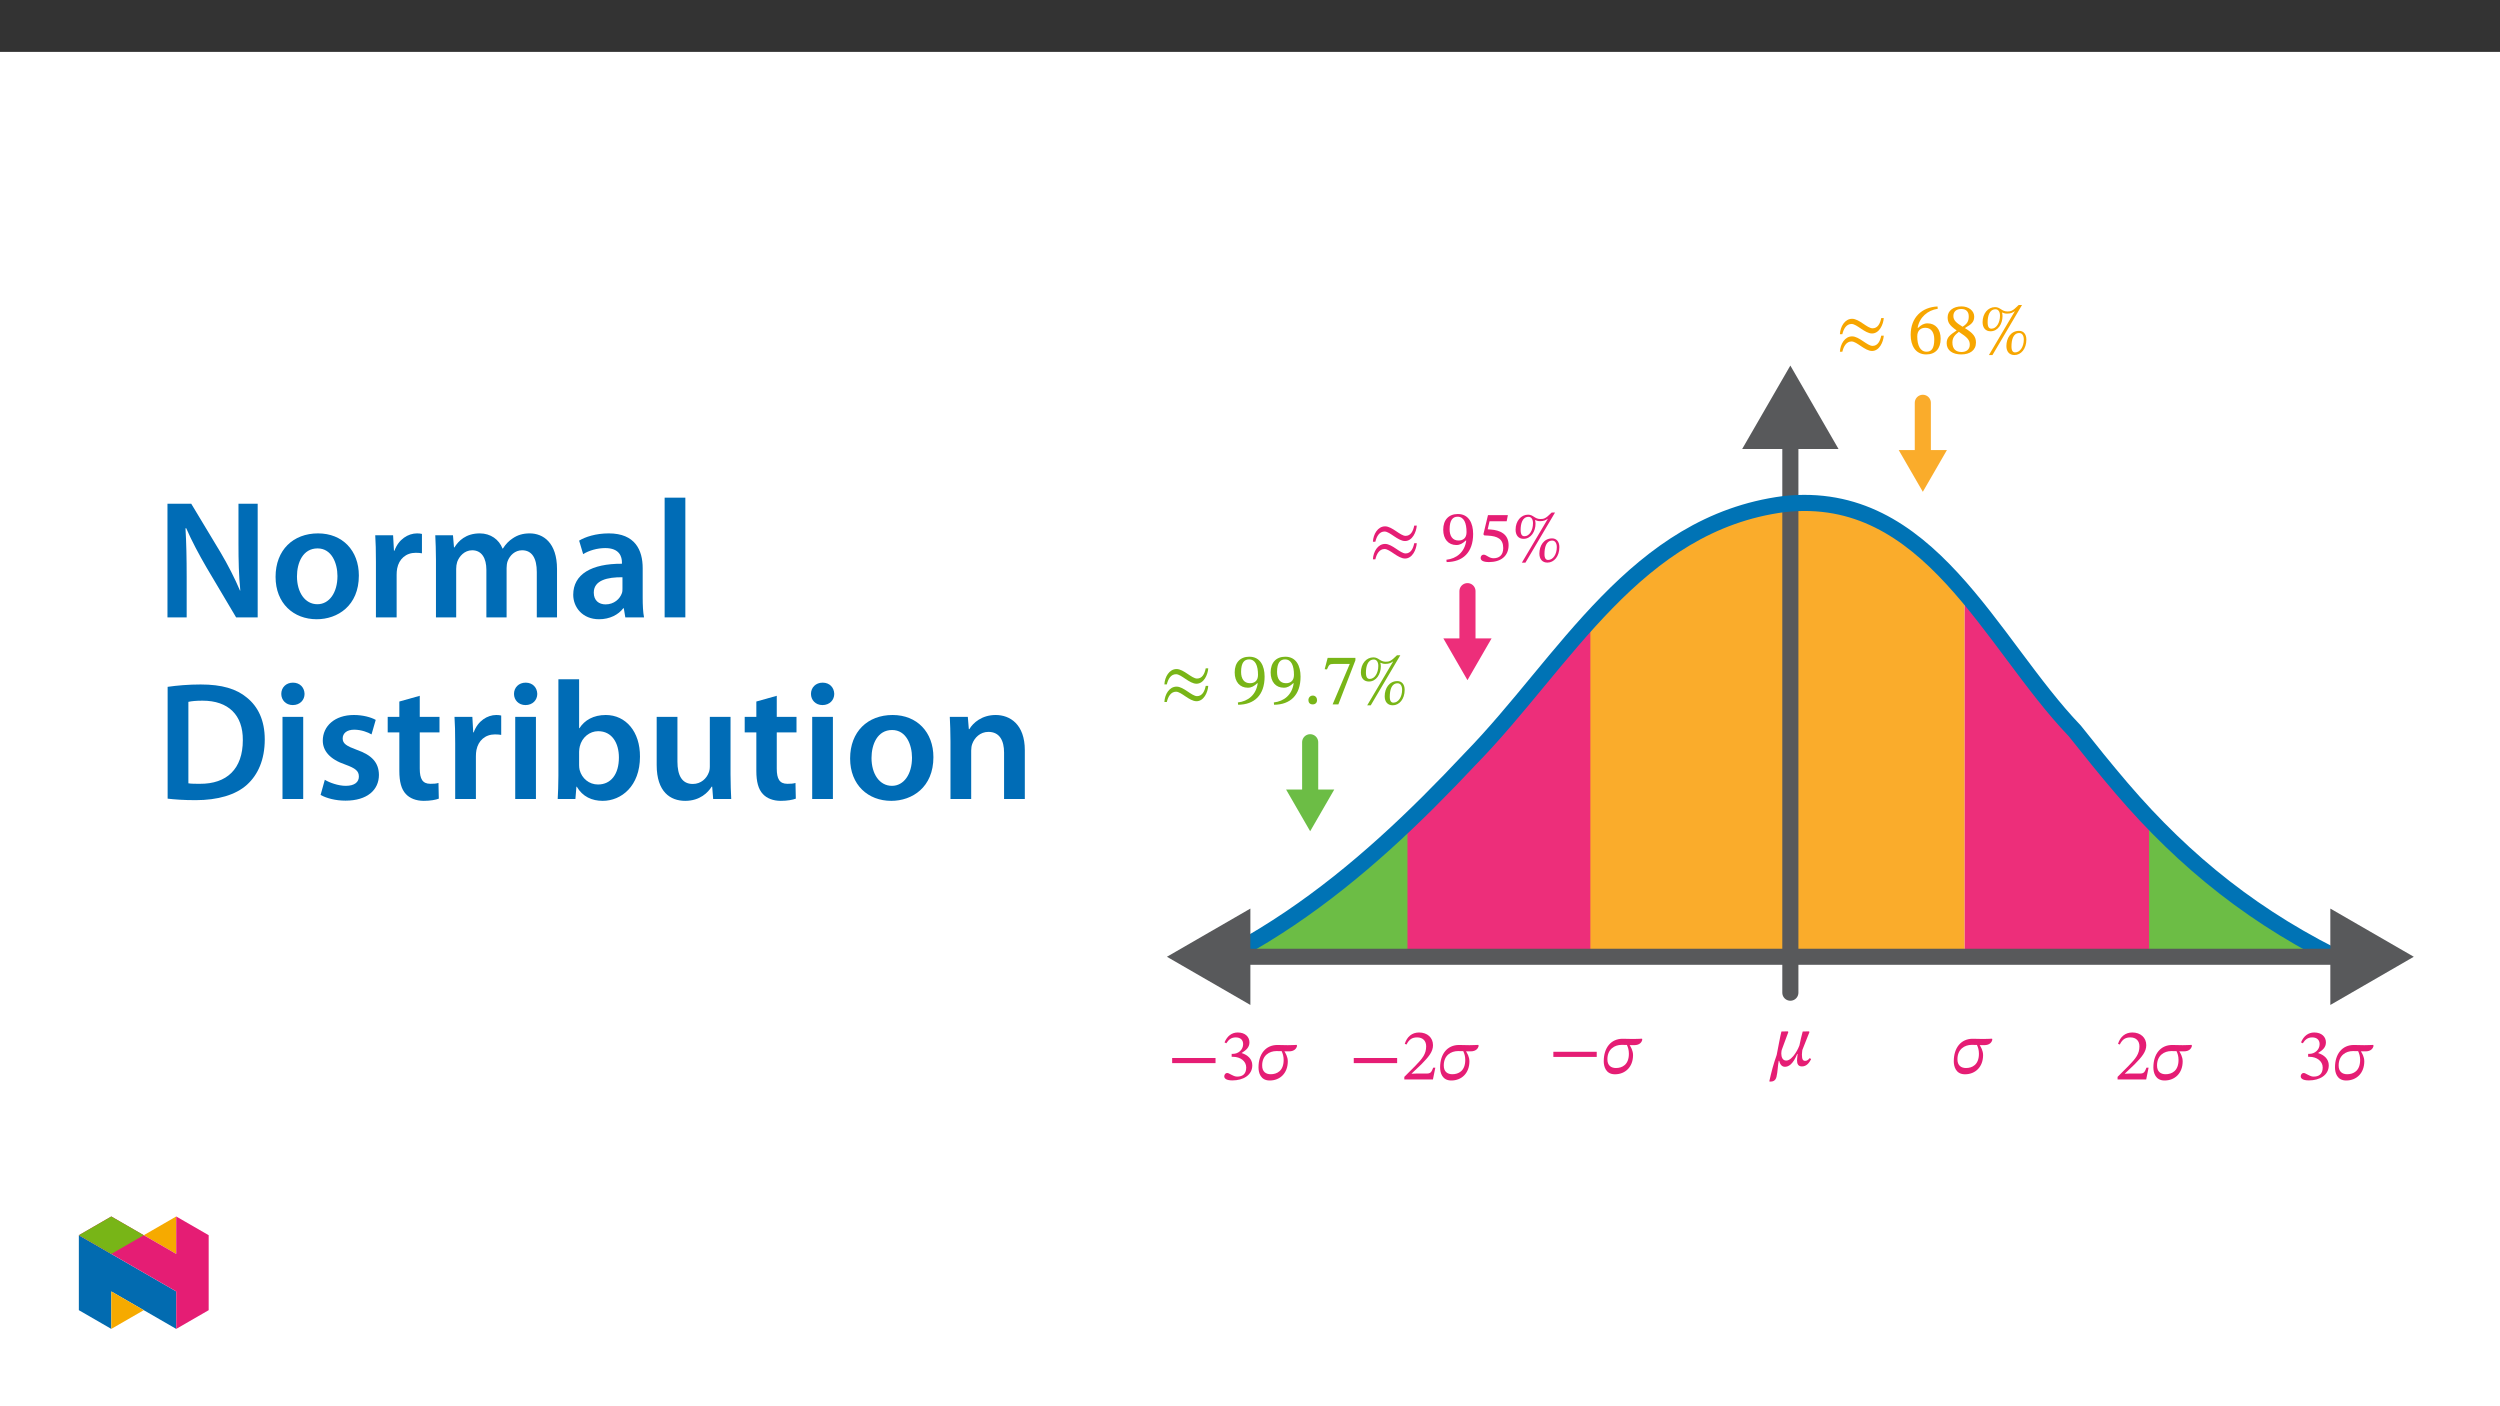 ﻿<?xml version="1.0" encoding="utf-8"?>
<svg xmlns="http://www.w3.org/2000/svg" xmlns:xlink="http://www.w3.org/1999/xlink" viewBox="0 0 960 540" version="1.1">
  <rect x="0" y="0" width="960" height="540" fill="#333333" stroke="none"/>
  <defs>
    <g>
      <symbol overflow="visible" id="glyph0-0">
        <path style="stroke:none;" d="M 8.922 -4.766 L 8.922 -5.219 C 8.922 -8.25 13.422 -10.438 13.422 -14.531 C 13.422 -17.438 10.984 -18.75 8.25 -18.75 C 5.438 -18.75 3.484 -17.094 3.484 -14.844 C 3.484 -13.531 4.047 -12.859 4.938 -12.859 C 5.609 -12.859 6.188 -13.25 6.188 -14.109 C 6.188 -15.172 5.609 -15.203 5.609 -16.125 C 5.609 -16.984 6.359 -17.594 8 -17.594 C 9.797 -17.594 10.875 -16.656 10.875 -14.453 C 10.875 -10.156 7.781 -9.125 7.781 -5.5 L 7.781 -4.734 L 8.922 -4.734 Z M 9.984 -1.359 C 9.984 -2.234 9.406 -3.062 8.422 -3.062 C 7.391 -3.062 6.75 -2.266 6.75 -1.359 C 6.75 -0.453 7.312 0.219 8.391 0.219 C 9.406 0.219 9.984 -0.469 9.984 -1.359 Z M 16.594 4.688 L 16.594 -21.984 L 0.25 -21.984 L 0.25 4.719 L 16.594 4.719 Z M 15.141 3.156 L 1.703 3.156 L 1.703 -20.469 L 15.109 -20.469 L 15.109 3.156 Z M 15.141 3.156 " />
      </symbol>
      <symbol overflow="visible" id="glyph0-1">
        <path style="stroke:none;" d="M 17.203 -13.578 C 16.797 -11.547 15.875 -9.703 13.891 -9.703 C 11.828 -9.703 8.75 -13.359 6.031 -13.359 C 3.203 -13.359 1.484 -10.312 1.344 -7.453 L 2.281 -7.453 C 2.766 -9.516 3.828 -11.375 5.828 -11.375 C 7.859 -11.375 10.938 -7.719 13.672 -7.719 C 16.484 -7.719 18.016 -11.156 18.188 -13.641 L 17.234 -13.641 Z M 17.203 -6.828 C 16.797 -4.828 15.875 -2.953 13.891 -2.953 C 11.828 -2.953 8.75 -6.609 6.031 -6.609 C 3.203 -6.609 1.484 -3.594 1.344 -0.703 L 2.281 -0.703 C 2.766 -2.766 3.828 -4.656 5.828 -4.656 C 7.859 -4.656 10.938 -1 13.672 -1 C 16.484 -1 18.016 -4.406 18.188 -6.891 L 17.234 -6.891 Z M 17.203 -6.828 " />
      </symbol>
      <symbol overflow="visible" id="glyph0-2">
        <path style="stroke:none;" d="M 2.375 0.359 C 8.531 0.312 12.547 -3.266 12.547 -10.453 C 12.547 -14.594 10.844 -18.094 6.688 -18.094 C 3.172 -18.094 1.062 -15.844 1.062 -12.078 C 1.062 -8.391 3.062 -6.188 6.109 -6.188 C 7.5 -6.188 8.5 -6.781 9.734 -7.922 L 9.906 -7.891 C 9.281 -3.406 6.156 -0.969 2.281 -0.531 Z M 3.516 -12.25 C 3.516 -15.812 4.766 -17.062 6.578 -17.062 C 9.031 -17.062 10.016 -14.609 10.016 -11.125 C 10.016 -8.734 8.562 -7.922 6.938 -7.922 C 4.625 -7.922 3.516 -9.656 3.516 -12.25 Z M 3.516 -12.25 " />
      </symbol>
      <symbol overflow="visible" id="glyph0-3">
        <path style="stroke:none;" d="M 11.625 -15.344 L 12.078 -17.656 L 4.438 -17.656 L 2.672 -10.297 L 3.047 -9.875 C 3.438 -9.875 3.562 -9.875 4.297 -9.812 C 8.141 -9.625 10.297 -8.5 10.297 -5.016 C 10.297 -2.125 8.562 -1.109 6.578 -1.109 C 4.797 -1.109 3.875 -2.484 2.766 -2.484 C 2.062 -2.484 1.625 -1.875 1.625 -1.234 C 1.625 -0.188 2.703 0.359 4.859 0.359 C 9.281 0.359 12.359 -1.844 12.359 -6.141 C 12.359 -10.516 8.922 -11.875 5.641 -12.125 L 4.328 -12.219 L 5.047 -15.312 L 11.609 -15.312 Z M 11.625 -15.344 " />
      </symbol>
      <symbol overflow="visible" id="glyph0-4">
        <path style="stroke:none;" d="M 7.922 -14.562 C 7.922 -11.828 6.531 -9.562 4.656 -9.562 C 3.766 -9.562 3.172 -10.094 3.172 -12.047 C 3.172 -14.203 3.766 -17.016 6.219 -17.016 C 7.172 -17.016 7.922 -16.203 7.922 -14.562 Z M 18.047 -5.359 C 18.047 -7.562 16.875 -8.734 15.25 -8.734 C 12.109 -8.734 10.375 -5.969 10.375 -2.906 C 10.375 -0.719 11.547 0.562 13.469 0.562 C 15.984 0.562 18.047 -1.812 18.047 -5.359 Z M 17.062 -5.391 C 17.062 -2.625 15.641 -0.453 13.719 -0.453 C 12.891 -0.453 12.328 -1.062 12.328 -2.703 C 12.328 -5.219 12.938 -7.891 15.344 -7.891 C 16.281 -7.891 17.062 -7.078 17.062 -5.391 Z M 16.344 -18.656 L 15.094 -18.656 C 12.75 -16.281 12.047 -16.172 10.766 -16.172 C 8.531 -16.172 8.062 -17.844 6.031 -17.844 C 3.312 -17.844 1.234 -15.391 1.234 -12.078 C 1.234 -9.922 2.344 -8.562 4.297 -8.562 C 7.172 -8.562 8.891 -11.438 8.891 -14.391 C 8.891 -14.859 8.812 -15.375 8.703 -15.734 L 8.734 -15.781 C 9.531 -15.453 9.922 -15.344 10.656 -15.344 C 12.078 -15.344 12.797 -15.734 13.5 -16.234 L 13.609 -16.234 L 3.656 0.578 L 5.016 0.578 L 16.375 -18.656 Z M 16.344 -18.656 " />
      </symbol>
      <symbol overflow="visible" id="glyph0-5">
        <path style="stroke:none;" d="M 5.078 -1.391 C 5.078 -2.312 4.484 -3.172 3.438 -3.172 C 2.406 -3.172 1.75 -2.344 1.75 -1.422 C 1.75 -0.469 2.312 0.219 3.406 0.219 C 4.484 0.219 5.078 -0.531 5.078 -1.391 Z M 5.078 -1.391 " />
      </symbol>
      <symbol overflow="visible" id="glyph0-6">
        <path style="stroke:none;" d="M 12.938 -16.734 L 12.938 -17.656 L 2.281 -17.656 L 1.141 -13.297 L 2.016 -13.219 C 2.797 -15.062 3.016 -15.312 4.578 -15.312 L 10.766 -15.312 L 4.188 0.219 L 6.391 0.219 Z M 12.938 -16.734 " />
      </symbol>
      <symbol overflow="visible" id="glyph0-7">
        <path style="stroke:none;" d="M 11.578 -18.094 C 5.578 -17.844 1.234 -13.922 1.234 -7.203 C 1.234 -3.094 3.062 0.328 7.219 0.328 C 10.734 0.328 12.75 -1.891 12.75 -5.688 C 12.75 -9.344 10.766 -11.609 7.719 -11.609 C 6.281 -11.609 5.219 -10.969 4.094 -9.875 L 3.906 -9.906 C 4.609 -13.922 7.719 -16.625 11.625 -17.203 L 11.547 -18.094 Z M 10.297 -5.469 C 10.297 -1.922 9.203 -0.719 7.328 -0.719 C 4.906 -0.719 3.766 -3.156 3.766 -6.609 C 3.766 -9.031 5.266 -9.906 6.891 -9.906 C 9.203 -9.906 10.297 -7.984 10.297 -5.469 Z M 10.297 -5.469 " />
      </symbol>
      <symbol overflow="visible" id="glyph0-8">
        <path style="stroke:none;" d="M 12.5 -4.219 C 12.5 -6.438 11.484 -7.812 8.234 -9.797 L 8.234 -9.812 C 10.828 -11.234 11.828 -12.188 11.828 -14.219 C 11.828 -16.422 9.703 -18.125 6.938 -18.125 C 3.875 -18.125 1.625 -16.484 1.625 -13.953 C 1.625 -12.047 2.234 -10.875 5.078 -8.891 L 5.078 -8.875 C 2.484 -7.141 1.25 -6.219 1.25 -3.984 C 1.25 -1.141 3.625 0.328 6.859 0.328 C 10.188 0.328 12.5 -1.281 12.5 -4.219 Z M 9.734 -14.281 C 9.734 -12.5 9.172 -11.438 7.359 -10.312 C 4.875 -11.828 3.828 -12.797 3.828 -14.453 C 3.828 -16.156 5 -17.125 6.891 -17.125 C 8.672 -17.125 9.734 -16.125 9.734 -14.281 Z M 5.906 -8.375 C 9.281 -6.188 10.125 -5.188 10.125 -3.406 C 10.125 -1.5 8.703 -0.609 6.969 -0.609 C 4.859 -0.609 3.453 -1.703 3.453 -4.219 C 3.453 -6.141 4.344 -7.078 5.938 -8.375 Z M 5.906 -8.375 " />
      </symbol>
      <symbol overflow="visible" id="glyph0-9">
        <path style="stroke:none;" d="M 18.359 -6.297 L 18.359 -8.25 L 1.703 -8.25 L 1.703 -6.281 L 18.359 -6.281 Z M 18.359 -6.297 " />
      </symbol>
      <symbol overflow="visible" id="glyph0-10">
        <path style="stroke:none;" d="M 2.406 -13.891 C 3.344 -15.375 4.375 -16.156 6.047 -16.156 C 7.781 -16.156 8.875 -15.234 8.875 -13.578 C 8.875 -11.328 6.922 -9.844 5.016 -9.844 L 4.469 -9.844 L 4.469 -8.703 L 5.047 -8.703 C 7.719 -8.703 10.062 -7.078 10.062 -4.609 C 10.062 -1.875 8.391 -1.109 6.641 -1.109 C 5.969 -1.109 5.578 -1.203 4.375 -1.812 C 3.406 -2.312 3.172 -2.484 2.734 -2.484 C 2.016 -2.484 1.625 -1.781 1.625 -1.203 C 1.625 -0.469 2.266 0.359 4.766 0.359 C 8.844 0.359 12.391 -1.625 12.391 -5.438 C 12.391 -7.922 10.516 -9.453 8.281 -10.156 C 10.047 -11.266 11.297 -12.328 11.297 -14.25 C 11.297 -16.375 9.656 -18.047 6.812 -18.047 C 4.516 -18.047 2.766 -16.703 1.734 -14.25 Z M 2.406 -13.891 " />
      </symbol>
      <symbol overflow="visible" id="glyph0-11">
        <path style="stroke:none;" d="M 15.703 -13.281 C 14.719 -13.25 13.5 -13.172 12.219 -13.172 C 10.875 -13.172 9.484 -13.25 8.234 -13.25 C 3.734 -13.25 0.969 -9.797 0.969 -4.625 C 0.969 -2.594 1.75 0.391 5.266 0.391 C 9.266 0.391 12.188 -2.453 12.219 -6.891 C 12.25 -8.75 11.266 -10.234 10.938 -10.766 L 10.938 -10.797 C 11.656 -10.797 12.047 -10.797 12.688 -10.797 C 14.812 -10.797 15.562 -12 15.766 -12.828 L 15.672 -13.281 Z M 9.844 -10.906 C 10.297 -9.922 10.625 -8.922 10.625 -7.5 C 10.625 -3.234 8 -2.016 5.656 -2.016 C 3.844 -2.016 2.344 -2.953 2.375 -5.391 C 2.375 -9.266 5.156 -10.906 7.844 -10.906 C 8.5 -10.906 9.203 -10.875 9.875 -10.875 Z M 9.844 -10.906 " />
      </symbol>
      <symbol overflow="visible" id="glyph0-12">
        <path style="stroke:none;" d="M 12.938 -4.547 L 12.125 -4.547 C 11.469 -2.812 11.125 -2.281 9.656 -2.281 L 5.766 -2.281 L 3.828 -2.203 L 3.828 -2.266 L 7.5 -5.75 C 10.453 -8.734 12.047 -10.688 12.047 -13.172 C 12.047 -16.094 9.844 -18.047 6.688 -18.047 C 3.984 -18.047 2.062 -16.422 1.203 -13.688 L 1.875 -13.422 C 2.922 -15.531 4.156 -16.156 5.969 -16.156 C 8.109 -16.156 9.422 -14.844 9.422 -12.75 C 9.422 -9.812 8.031 -8.094 5.266 -5.25 L 1.031 -1 L 1.031 0 L 12.016 0 Z M 12.938 -4.547 " />
      </symbol>
      <symbol overflow="visible" id="glyph0-13">
        <path style="stroke:none;" d="M 15.531 -12.969 L 15.375 -13.25 L 12.938 -13.188 C 12.469 -11.609 12.016 -9.375 11.688 -7.859 C 11.516 -7.172 9.141 -2.031 6.609 -2.031 C 5.219 -2.031 4.719 -3.375 4.719 -4.766 C 4.719 -5.5 4.875 -6.047 4.875 -6.047 L 4.875 -6.078 L 7.422 -12.969 L 7.25 -13.25 L 4.766 -13.188 C 4.328 -11.516 3.547 -7.172 2.953 -4.188 C 1.641 -0.5 0.969 2.172 0.109 5.969 L 0.531 6.047 C 1.453 6.047 2.516 5.75 2.875 4.219 C 3.375 2.141 3.312 0.312 3.734 -1.922 L 3.906 -1.922 C 4.094 -1.172 4.609 0.359 6.109 0.359 C 7.469 0.359 9.172 -0.5 10.828 -4.578 L 10.984 -4.578 C 10.844 -3.125 10.766 -2.562 10.766 -2.031 C 10.766 -0.719 11.266 0.219 12.641 0.219 C 14.453 0.219 15.453 -1.203 16.156 -2.531 L 15.703 -3.016 C 15.172 -2.484 14.781 -1.922 13.891 -1.922 C 13.047 -1.922 12.641 -2.484 12.641 -4.297 C 12.641 -4.906 12.797 -5.906 12.797 -6.078 Z M 15.531 -12.969 " />
      </symbol>
      <symbol overflow="visible" id="glyph1-0">
        <path style="stroke:none;" d="M 0 0 L 32.375 0 L 32.375 -45.328 L 0 -45.328 Z M 16.188 -25.578 L 5.188 -42.094 L 27.188 -42.094 Z M 18.125 -22.656 L 29.141 -39.172 L 29.141 -6.156 Z M 5.188 -3.234 L 16.188 -19.75 L 27.188 -3.234 Z M 3.234 -39.172 L 14.25 -22.656 L 3.234 -6.156 Z M 3.234 -39.172 " />
      </symbol>
      <symbol overflow="visible" id="glyph1-1">
        <path style="stroke:none;" d="M 11.906 0 L 11.906 -15.609 C 11.906 -22.797 11.781 -28.562 11.453 -34.188 L 11.719 -34.25 C 13.859 -29.328 16.703 -24.016 19.484 -19.234 L 30.891 0 L 39.172 0 L 39.172 -43.641 L 31.797 -43.641 L 31.797 -28.422 C 31.797 -21.75 31.922 -16.125 32.5 -10.297 L 32.375 -10.297 C 30.375 -15.016 27.781 -20.078 24.922 -24.922 L 13.656 -43.641 L 4.531 -43.641 L 4.531 0 Z M 11.906 0 " />
      </symbol>
      <symbol overflow="visible" id="glyph1-2">
        <path style="stroke:none;" d="M 18.578 -32.25 C 9.062 -32.25 2.266 -25.906 2.266 -15.547 C 2.266 -5.375 9.188 0.719 18.062 0.719 C 26.094 0.719 34.25 -4.469 34.25 -16.062 C 34.25 -25.641 27.969 -32.25 18.578 -32.25 Z M 18.391 -26.484 C 23.828 -26.484 26.031 -20.781 26.031 -15.859 C 26.031 -9.453 22.859 -5.047 18.328 -5.047 C 13.531 -5.047 10.484 -9.641 10.484 -15.734 C 10.484 -20.984 12.75 -26.484 18.391 -26.484 Z M 18.391 -26.484 " />
      </symbol>
      <symbol overflow="visible" id="glyph1-3">
        <path style="stroke:none;" d="M 4.281 0 L 12.234 0 L 12.234 -16.375 C 12.234 -17.219 12.297 -18.062 12.438 -18.781 C 13.141 -22.406 15.797 -24.797 19.547 -24.797 C 20.531 -24.797 21.234 -24.734 21.953 -24.609 L 21.953 -32.047 C 21.297 -32.188 20.844 -32.25 20.078 -32.25 C 16.641 -32.25 12.953 -29.984 11.391 -25.578 L 11.203 -25.578 L 10.875 -31.531 L 4.016 -31.531 C 4.203 -28.75 4.281 -25.641 4.281 -21.375 Z M 4.281 0 " />
      </symbol>
      <symbol overflow="visible" id="glyph1-4">
        <path style="stroke:none;" d="M 4.281 0 L 12.047 0 L 12.047 -18.641 C 12.047 -19.547 12.172 -20.469 12.438 -21.297 C 13.203 -23.438 15.219 -25.766 18.188 -25.766 C 21.891 -25.766 23.641 -22.656 23.641 -18.266 L 23.641 0 L 31.406 0 L 31.406 -18.906 C 31.406 -19.812 31.531 -20.844 31.797 -21.562 C 32.641 -23.828 34.641 -25.766 37.359 -25.766 C 41.188 -25.766 43 -22.656 43 -17.422 L 43 0 L 50.766 0 L 50.766 -18.578 C 50.766 -28.688 45.453 -32.25 40.281 -32.25 C 37.625 -32.25 35.609 -31.594 33.797 -30.375 C 32.375 -29.469 31.078 -28.172 29.984 -26.422 L 29.844 -26.422 C 28.484 -29.922 25.25 -32.25 21.109 -32.25 C 15.734 -32.25 12.891 -29.328 11.391 -26.875 L 11.203 -26.875 L 10.812 -31.531 L 4.016 -31.531 C 4.141 -28.812 4.281 -25.766 4.281 -22.141 Z M 4.281 0 " />
      </symbol>
      <symbol overflow="visible" id="glyph1-5">
        <path style="stroke:none;" d="M 28.75 -18.906 C 28.75 -25.828 25.828 -32.25 15.734 -32.25 C 10.75 -32.25 6.672 -30.891 4.344 -29.469 L 5.891 -24.281 C 8.031 -25.641 11.266 -26.609 14.375 -26.609 C 19.938 -26.609 20.781 -23.188 20.781 -21.109 L 20.781 -20.594 C 9.125 -20.656 2.078 -16.578 2.078 -8.672 C 2.078 -3.891 5.641 0.719 11.984 0.719 C 16.125 0.719 19.422 -1.031 21.297 -3.5 L 21.5 -3.5 L 22.078 0 L 29.266 0 C 28.875 -1.938 28.75 -4.734 28.75 -7.578 Z M 20.984 -11.078 C 20.984 -10.484 20.984 -9.906 20.781 -9.328 C 20 -7.062 17.734 -4.984 14.5 -4.984 C 11.984 -4.984 9.969 -6.406 9.969 -9.516 C 9.969 -14.312 15.344 -15.469 20.984 -15.406 Z M 20.984 -11.078 " />
      </symbol>
      <symbol overflow="visible" id="glyph1-6">
        <path style="stroke:none;" d="M 4.281 0 L 12.234 0 L 12.234 -45.969 L 4.281 -45.969 Z M 4.281 0 " />
      </symbol>
      <symbol overflow="visible" id="glyph1-7">
        <path style="stroke:none;" d="M 4.594 -0.125 C 7.25 0.188 10.75 0.453 15.344 0.453 C 23.828 0.453 30.75 -1.547 35.094 -5.5 C 39.234 -9.266 41.891 -15.016 41.891 -22.859 C 41.891 -30.234 39.297 -35.484 35.031 -38.922 C 31.016 -42.281 25.453 -43.969 17.281 -43.969 C 12.562 -43.969 8.156 -43.578 4.594 -43.062 Z M 12.562 -37.297 C 13.734 -37.562 15.469 -37.75 18 -37.75 C 27.969 -37.75 33.547 -32.188 33.469 -22.594 C 33.469 -11.531 27.328 -5.766 16.969 -5.828 C 15.344 -5.828 13.656 -5.828 12.562 -6.016 Z M 12.562 -37.297 " />
      </symbol>
      <symbol overflow="visible" id="glyph1-8">
        <path style="stroke:none;" d="M 12.234 0 L 12.234 -31.531 L 4.281 -31.531 L 4.281 0 Z M 8.281 -44.672 C 5.641 -44.672 3.812 -42.797 3.812 -40.344 C 3.812 -38.016 5.562 -36.062 8.219 -36.062 C 11 -36.062 12.75 -38.016 12.75 -40.344 C 12.688 -42.797 11 -44.672 8.281 -44.672 Z M 8.281 -44.672 " />
      </symbol>
      <symbol overflow="visible" id="glyph1-9">
        <path style="stroke:none;" d="M 2.328 -1.547 C 4.656 -0.266 8.094 0.641 11.906 0.641 C 20.266 0.641 24.734 -3.5 24.734 -9.266 C 24.672 -13.922 22.078 -16.828 16.312 -18.844 C 12.297 -20.328 10.812 -21.234 10.812 -23.25 C 10.812 -25.188 12.375 -26.609 15.219 -26.609 C 18 -26.609 20.594 -25.578 21.891 -24.797 L 23.5 -30.375 C 21.625 -31.406 18.578 -32.25 15.094 -32.25 C 7.766 -32.25 3.172 -27.969 3.172 -22.406 C 3.172 -18.641 5.703 -15.281 11.844 -13.203 C 15.734 -11.781 17.031 -10.75 17.031 -8.609 C 17.031 -6.547 15.469 -5.047 11.984 -5.047 C 9.125 -5.047 5.703 -6.281 3.953 -7.375 Z M 2.328 -1.547 " />
      </symbol>
      <symbol overflow="visible" id="glyph1-10">
        <path style="stroke:none;" d="M 5.562 -37.422 L 5.562 -31.531 L 1.094 -31.531 L 1.094 -25.578 L 5.562 -25.578 L 5.562 -10.75 C 5.562 -6.609 6.344 -3.688 8.094 -1.875 C 9.578 -0.266 11.984 0.719 14.953 0.719 C 17.422 0.719 19.547 0.328 20.719 -0.125 L 20.594 -6.156 C 19.688 -5.891 18.906 -5.828 17.484 -5.828 C 14.438 -5.828 13.406 -7.766 13.406 -11.656 L 13.406 -25.578 L 20.984 -25.578 L 20.984 -31.531 L 13.406 -31.531 L 13.406 -39.625 Z M 5.562 -37.422 " />
      </symbol>
      <symbol overflow="visible" id="glyph1-11">
        <path style="stroke:none;" d="M 4.281 -8.875 C 4.281 -5.641 4.141 -2.141 4.016 0 L 10.812 0 L 11.203 -4.734 L 11.328 -4.734 C 13.594 -0.844 17.219 0.719 21.297 0.719 C 28.422 0.719 35.609 -4.922 35.609 -16.25 C 35.672 -25.828 30.172 -32.25 22.469 -32.25 C 17.734 -32.25 14.312 -30.234 12.375 -27.188 L 12.234 -27.188 L 12.234 -45.969 L 4.281 -45.969 Z M 12.234 -18.125 C 12.234 -18.906 12.375 -19.625 12.5 -20.203 C 13.344 -23.703 16.312 -26.031 19.547 -26.031 C 24.859 -26.031 27.516 -21.5 27.516 -15.922 C 27.516 -9.516 24.469 -5.562 19.484 -5.562 C 16.062 -5.562 13.281 -7.906 12.438 -11.141 C 12.297 -11.719 12.234 -12.375 12.234 -13.016 Z M 12.234 -18.125 " />
      </symbol>
      <symbol overflow="visible" id="glyph1-12">
        <path style="stroke:none;" d="M 32.5 -31.531 L 24.547 -31.531 L 24.547 -12.5 C 24.547 -11.594 24.406 -10.688 24.094 -10.031 C 23.312 -7.969 21.234 -5.766 18 -5.766 C 13.797 -5.766 12.109 -9.125 12.109 -14.375 L 12.109 -31.531 L 4.141 -31.531 L 4.141 -13.016 C 4.141 -2.719 9.391 0.719 15.094 0.719 C 20.781 0.719 23.891 -2.531 25.25 -4.734 L 25.453 -4.734 L 25.828 0 L 32.766 0 C 32.641 -2.594 32.5 -5.703 32.5 -9.453 Z M 32.5 -31.531 " />
      </symbol>
      <symbol overflow="visible" id="glyph1-13">
        <path style="stroke:none;" d="M 4.281 0 L 12.234 0 L 12.234 -18.578 C 12.234 -19.484 12.375 -20.469 12.625 -21.109 C 13.469 -23.5 15.672 -25.766 18.844 -25.766 C 23.188 -25.766 24.859 -22.344 24.859 -17.812 L 24.859 0 L 32.828 0 L 32.828 -18.719 C 32.828 -28.688 27.125 -32.25 21.625 -32.25 C 16.375 -32.25 12.953 -29.266 11.531 -26.812 L 11.328 -26.812 L 10.938 -31.531 L 4.016 -31.531 C 4.141 -28.812 4.281 -25.766 4.281 -22.141 Z M 4.281 0 " />
      </symbol>
    </g>
    <clipPath id="clip1">
      <path d="M 475 193 L 544 193 L 544 366 L 475 366 Z M 475 193 " />
    </clipPath>
    <clipPath id="clip2">
      <path d="M 685.023 193.57 C 628.109 200.996 600.891 254.195 564.699 291.293 C 559.406 296.93 554.004 302.531 548.504 308.004 C 526.5 329.906 502.895 349.738 475.316 364.957 L 886.988 365.297 C 857.195 343.672 839.137 331.266 814.66 302.629 C 808.543 295.469 802.602 288.094 796.695 280.648 C 765.793 248.426 743.008 193.129 692.953 193.125 C 690.379 193.125 687.746 193.27 685.023 193.57 " />
    </clipPath>
    <clipPath id="clip3">
      <path d="M 540 193 L 612 193 L 612 366 L 540 366 Z M 540 193 " />
    </clipPath>
    <clipPath id="clip4">
      <path d="M 685.023 193.57 C 628.109 200.996 600.891 254.195 564.699 291.293 C 559.406 296.93 554.004 302.531 548.504 308.004 C 526.5 329.906 502.895 349.738 475.316 364.957 L 886.988 365.297 C 857.195 343.672 839.137 331.266 814.66 302.629 C 808.543 295.469 802.602 288.094 796.695 280.648 C 765.793 248.426 743.008 193.129 692.953 193.125 C 690.379 193.125 687.746 193.27 685.023 193.57 " />
    </clipPath>
    <clipPath id="clip5">
      <path d="M 610 193 L 689 193 L 689 366 L 610 366 Z M 610 193 " />
    </clipPath>
    <clipPath id="clip6">
      <path d="M 685.023 193.57 C 628.109 200.996 600.891 254.195 564.699 291.293 C 559.406 296.93 554.004 302.531 548.504 308.004 C 526.5 329.906 502.895 349.738 475.316 364.957 L 886.988 365.297 C 857.195 343.672 839.137 331.266 814.66 302.629 C 808.543 295.469 802.602 288.094 796.695 280.648 C 765.793 248.426 743.008 193.129 692.953 193.125 C 690.379 193.125 687.746 193.27 685.023 193.57 " />
    </clipPath>
    <clipPath id="clip7">
      <path d="M 824 193 L 887 193 L 887 366 L 824 366 Z M 824 193 " />
    </clipPath>
    <clipPath id="clip8">
      <path d="M 685.023 193.57 C 628.109 200.996 600.891 254.195 564.699 291.293 C 559.406 296.93 554.004 302.531 548.504 308.004 C 526.5 329.906 502.895 349.738 475.316 364.957 L 886.988 365.297 C 857.195 343.672 839.137 331.266 814.66 302.629 C 808.543 295.469 802.602 288.094 796.695 280.648 C 765.793 248.426 743.008 193.129 692.953 193.125 C 690.379 193.125 687.746 193.27 685.023 193.57 " />
    </clipPath>
    <clipPath id="clip9">
      <path d="M 754 193 L 826 193 L 826 366 L 754 366 Z M 754 193 " />
    </clipPath>
    <clipPath id="clip10">
      <path d="M 685.023 193.57 C 628.109 200.996 600.891 254.195 564.699 291.293 C 559.406 296.93 554.004 302.531 548.504 308.004 C 526.5 329.906 502.895 349.738 475.316 364.957 L 886.988 365.297 C 857.195 343.672 839.137 331.266 814.66 302.629 C 808.543 295.469 802.602 288.094 796.695 280.648 C 765.793 248.426 743.008 193.129 692.953 193.125 C 690.379 193.125 687.746 193.27 685.023 193.57 " />
    </clipPath>
    <clipPath id="clip11">
      <path d="M 683 193 L 755 193 L 755 366 L 683 366 Z M 683 193 " />
    </clipPath>
    <clipPath id="clip12">
      <path d="M 685.023 193.57 C 628.109 200.996 600.891 254.195 564.699 291.293 C 559.406 296.93 554.004 302.531 548.504 308.004 C 526.5 329.906 502.895 349.738 475.316 364.957 L 886.988 365.297 C 857.195 343.672 839.137 331.266 814.66 302.629 C 808.543 295.469 802.602 288.094 796.695 280.648 C 765.793 248.426 743.008 193.129 692.953 193.125 C 690.379 193.125 687.746 193.27 685.023 193.57 " />
    </clipPath>
    <clipPath id="clip13">
      <path d="M 668 140.371 L 706 140.371 L 706 173 L 668 173 Z M 668 140.371 " />
    </clipPath>
    <clipPath id="clip14">
      <path d="M 894 348 L 926.895 348 L 926.895 386 L 894 386 Z M 894 348 " />
    </clipPath>
    <clipPath id="clip15">
      <path d="M 448.098 348 L 481 348 L 481 386 L 448.098 386 Z M 448.098 348 " />
    </clipPath>
    <clipPath id="clip16">
      <path d="M 30.277 474 L 68 474 L 68 510.301 L 30.277 510.301 Z M 30.277 474 " />
    </clipPath>
    <clipPath id="clip17">
      <path d="M 42 495 L 56 495 L 56 510.301 L 42 510.301 Z M 42 495 " />
    </clipPath>
    <clipPath id="clip18">
      <path d="M 55 467.125 L 68 467.125 L 68 482 L 55 482 Z M 55 467.125 " />
    </clipPath>
    <clipPath id="clip19">
      <path d="M 30.277 467.125 L 80.133 467.125 L 80.133 510.301 L 30.277 510.301 Z M 30.277 467.125 " />
    </clipPath>
    <clipPath id="clip20">
      <path d="M 30.277 467.125 L 56 467.125 L 56 482 L 30.277 482 Z M 30.277 467.125 " />
    </clipPath>
  </defs>
  <g id="surface1">
    <path style=" stroke:none;fill-rule:nonzero;fill:rgb(100%,100%,100%);fill-opacity:1;" d="M 0 559.926 L 960 559.926 L 960 19.926 L 0 19.926 Z M 0 559.926 " />
    <g clip-path="url(#clip1)" clip-rule="nonzero">
      <g clip-path="url(#clip2)" clip-rule="nonzero">
        <path style=" stroke:none;fill-rule:nonzero;fill:rgb(42.4%,74.1%,27.1%);fill-opacity:1;" d="M 472.531 191.098 L 543.27 191.098 L 543.27 392.145 L 472.531 392.145 Z M 472.531 191.098 " />
      </g>
    </g>
    <g clip-path="url(#clip3)" clip-rule="nonzero">
      <g clip-path="url(#clip4)" clip-rule="nonzero">
        <path style=" stroke:none;fill-rule:nonzero;fill:rgb(92.899%,17.999%,47.8%);fill-opacity:1;" d="M 540.473 191.098 L 611.211 191.098 L 611.211 392.145 L 540.473 392.145 Z M 540.473 191.098 " />
      </g>
    </g>
    <g clip-path="url(#clip5)" clip-rule="nonzero">
      <g clip-path="url(#clip6)" clip-rule="nonzero">
        <path style=" stroke:none;fill-rule:nonzero;fill:rgb(98%,67.499%,16.899%);fill-opacity:1;" d="M 610.695 191.098 L 688.047 191.098 L 688.047 392.145 L 610.695 392.145 Z M 610.695 191.098 " />
      </g>
    </g>
    <g clip-path="url(#clip7)" clip-rule="nonzero">
      <g clip-path="url(#clip8)" clip-rule="nonzero">
        <path style=" stroke:none;fill-rule:nonzero;fill:rgb(42.4%,74.1%,27.1%);fill-opacity:1;" d="M 896.586 392.145 L 824.145 392.145 L 824.145 191.098 L 896.586 191.098 Z M 896.586 392.145 " />
      </g>
    </g>
    <g clip-path="url(#clip9)" clip-rule="nonzero">
      <g clip-path="url(#clip10)" clip-rule="nonzero">
        <path style=" stroke:none;fill-rule:nonzero;fill:rgb(92.899%,17.999%,47.8%);fill-opacity:1;" d="M 825.242 392.145 L 754.344 392.145 L 754.344 191.098 L 825.242 191.098 Z M 825.242 392.145 " />
      </g>
    </g>
    <g clip-path="url(#clip11)" clip-rule="nonzero">
      <g clip-path="url(#clip12)" clip-rule="nonzero">
        <path style=" stroke:none;fill-rule:nonzero;fill:rgb(98%,67.499%,16.899%);fill-opacity:1;" d="M 683.16 191.098 L 754.344 190.246 L 754.344 391.293 L 683.16 392.145 Z M 683.16 191.098 " />
      </g>
    </g>
    <path style="fill:none;stroke-width:7.278;stroke-linecap:round;stroke-linejoin:round;stroke:rgb(34.499%,34.9%,35.699%);stroke-opacity:1;stroke-miterlimit:4;" d="M 0 0.002 L 0 -251.983 " transform="matrix(0.85,0,0,-0.85,687.496,167.006)" />
    <g clip-path="url(#clip13)" clip-rule="nonzero">
      <path style=" stroke:none;fill-rule:nonzero;fill:rgb(34.499%,34.9%,35.699%);fill-opacity:1;" d="M 687.492 140.371 L 668.988 172.422 L 706 172.422 Z M 687.492 140.371 " />
    </g>
    <path style="fill:none;stroke-width:7.278;stroke-linecap:round;stroke-linejoin:round;stroke:rgb(0%,45.099%,70.999%);stroke-opacity:1;stroke-miterlimit:4;" d="M 0 0.002 C 32.445 17.907 60.216 41.243 86.103 67.001 C 92.574 73.444 98.93 80.034 105.157 86.666 C 147.735 130.31 179.757 192.897 246.714 201.634 C 312.211 208.908 339.867 139.042 378.093 99.189 C 385.037 90.43 392.032 81.753 399.228 73.329 C 428.029 39.639 460.4 13.775 502.087 -6.009 " transform="matrix(0.85,0,0,-0.85,475.316,364.959)" />
    <path style="fill:none;stroke-width:7.278;stroke-linecap:round;stroke-linejoin:round;stroke:rgb(34.499%,34.9%,35.699%);stroke-opacity:1;stroke-miterlimit:4;" d="M 0 0 L -500.625 0 " transform="matrix(0.85,0,0,-0.85,900.261,367.398)" />
    <g clip-path="url(#clip14)" clip-rule="nonzero">
      <path style=" stroke:none;fill-rule:nonzero;fill:rgb(34.499%,34.9%,35.699%);fill-opacity:1;" d="M 894.848 348.891 L 926.895 367.398 L 894.848 385.906 Z M 894.848 348.891 " />
    </g>
    <g clip-path="url(#clip15)" clip-rule="nonzero">
      <path style=" stroke:none;fill-rule:nonzero;fill:rgb(34.499%,34.9%,35.699%);fill-opacity:1;" d="M 480.145 348.891 L 448.098 367.398 L 480.145 385.906 Z M 480.145 348.891 " />
    </g>
    <path style="fill:none;stroke-width:7.278;stroke-linecap:round;stroke-linejoin:round;stroke:rgb(42.4%,74.1%,27.1%);stroke-opacity:1;stroke-miterlimit:4;" d="M 0 -0 L 0 -24.541 " transform="matrix(0.85,0,0,-0.85,503.105,285.023)" />
    <path style=" stroke:none;fill-rule:nonzero;fill:rgb(42.4%,74.1%,27.1%);fill-opacity:1;" d="M 493.852 303.172 L 503.105 319.199 L 512.359 303.172 Z M 493.852 303.172 " />
    <path style="fill:none;stroke-width:7.278;stroke-linecap:round;stroke-linejoin:round;stroke:rgb(92.899%,17.999%,47.8%);stroke-opacity:1;stroke-miterlimit:4;" d="M -0.002 -0 L -0.002 -24.541 " transform="matrix(0.85,0,0,-0.85,563.509,227.004)" />
    <path style=" stroke:none;fill-rule:nonzero;fill:rgb(92.899%,17.999%,47.8%);fill-opacity:1;" d="M 554.254 245.156 L 563.508 261.18 L 572.762 245.156 Z M 554.254 245.156 " />
    <path style="fill:none;stroke-width:7.278;stroke-linecap:round;stroke-linejoin:round;stroke:rgb(98%,67.499%,16.899%);stroke-opacity:1;stroke-miterlimit:4;" d="M 0 -0.002 L 0 -24.538 " transform="matrix(0.85,0,0,-0.85,738.363,154.678)" />
    <path style=" stroke:none;fill-rule:nonzero;fill:rgb(98%,67.499%,16.899%);fill-opacity:1;" d="M 729.109 172.828 L 738.363 188.855 L 747.617 172.828 Z M 729.109 172.828 " />
    <g style="fill:rgb(89.803%,11.374%,45.49%);fill-opacity:1;">
      <use xlink:href="#glyph0-1" x="525.853" y="215.477" />
    </g>
    <g style="fill:rgb(89.803%,11.374%,45.49%);fill-opacity:1;">
      <use xlink:href="#glyph0-2" x="553.135" y="215.477" />
      <use xlink:href="#glyph0-3" x="566.943" y="215.477" />
      <use xlink:href="#glyph0-4" x="580.751" y="215.477" />
    </g>
    <g style="fill:rgb(47.06%,70.979%,9.021%);fill-opacity:1;">
      <use xlink:href="#glyph0-1" x="445.779" y="270.272" />
    </g>
    <g style="fill:rgb(47.06%,70.979%,9.021%);fill-opacity:1;">
      <use xlink:href="#glyph0-2" x="473.061" y="270.272" />
      <use xlink:href="#glyph0-2" x="486.869" y="270.272" />
      <use xlink:href="#glyph0-5" x="500.677" y="270.272" />
      <use xlink:href="#glyph0-6" x="507.539" y="270.272" />
      <use xlink:href="#glyph0-4" x="521.348" y="270.272" />
    </g>
    <g style="fill:rgb(96.863%,65.099%,0%);fill-opacity:1;">
      <use xlink:href="#glyph0-1" x="705.18" y="135.776" />
    </g>
    <g style="fill:rgb(96.863%,65.099%,0%);fill-opacity:1;">
      <use xlink:href="#glyph0-7" x="732.462" y="135.776" />
      <use xlink:href="#glyph0-8" x="746.27" y="135.776" />
      <use xlink:href="#glyph0-4" x="760.078" y="135.776" />
    </g>
    <g style="fill:rgb(89.803%,11.374%,45.49%);fill-opacity:1;">
      <use xlink:href="#glyph0-9" x="448.404" y="414.521" />
      <use xlink:href="#glyph0-10" x="468.489" y="414.521" />
      <use xlink:href="#glyph0-11" x="482.297" y="414.521" />
    </g>
    <g style="fill:rgb(89.803%,11.374%,45.49%);fill-opacity:1;">
      <use xlink:href="#glyph0-9" x="518.142" y="414.521" />
      <use xlink:href="#glyph0-12" x="538.227" y="414.521" />
      <use xlink:href="#glyph0-11" x="552.035" y="414.521" />
    </g>
    <g style="fill:rgb(89.803%,11.374%,45.49%);fill-opacity:1;">
      <use xlink:href="#glyph0-9" x="594.785" y="412.136" />
      <use xlink:href="#glyph0-11" x="614.87" y="412.136" />
    </g>
    <g style="fill:rgb(89.803%,11.374%,45.49%);fill-opacity:1;">
      <use xlink:href="#glyph0-13" x="679.296" y="409.29" />
    </g>
    <g style="fill:rgb(89.803%,11.374%,45.49%);fill-opacity:1;">
      <use xlink:href="#glyph0-11" x="749.286" y="412.136" />
    </g>
    <g style="fill:rgb(89.803%,11.374%,45.49%);fill-opacity:1;">
      <use xlink:href="#glyph0-12" x="812.12" y="414.521" />
      <use xlink:href="#glyph0-11" x="825.928" y="414.521" />
    </g>
    <g style="fill:rgb(89.803%,11.374%,45.49%);fill-opacity:1;">
      <use xlink:href="#glyph0-10" x="881.858" y="414.521" />
      <use xlink:href="#glyph0-11" x="895.666" y="414.521" />
    </g>
    <g style="fill:rgb(0%,42.354%,71.373%);fill-opacity:1;">
      <use xlink:href="#glyph1-1" x="59.776" y="237.07" />
      <use xlink:href="#glyph1-2" x="103.552" y="237.07" />
      <use xlink:href="#glyph1-3" x="140.075" y="237.07" />
      <use xlink:href="#glyph1-4" x="163.128" y="237.07" />
      <use xlink:href="#glyph1-5" x="218.042" y="237.07" />
      <use xlink:href="#glyph1-6" x="250.939" y="237.07" />
    </g>
    <g style="fill:rgb(0%,42.354%,71.373%);fill-opacity:1;">
      <use xlink:href="#glyph1-7" x="59.776" y="306.809" />
    </g>
    <g style="fill:rgb(0%,42.354%,71.373%);fill-opacity:1;">
      <use xlink:href="#glyph1-8" x="104.199" y="306.809" />
      <use xlink:href="#glyph1-9" x="120.777" y="306.809" />
      <use xlink:href="#glyph1-10" x="147.781" y="306.809" />
      <use xlink:href="#glyph1-3" x="170.511" y="306.809" />
      <use xlink:href="#glyph1-8" x="193.564" y="306.809" />
      <use xlink:href="#glyph1-11" x="210.142" y="306.809" />
      <use xlink:href="#glyph1-12" x="248.025" y="306.809" />
      <use xlink:href="#glyph1-10" x="284.872" y="306.809" />
      <use xlink:href="#glyph1-8" x="307.602" y="306.809" />
      <use xlink:href="#glyph1-2" x="324.179" y="306.809" />
      <use xlink:href="#glyph1-13" x="360.703" y="306.809" />
    </g>
    <g clip-path="url(#clip16)" clip-rule="nonzero">
      <path style=" stroke:none;fill-rule:nonzero;fill:rgb(0.8%,42%,68.999%);fill-opacity:1;" d="M 30.277 503.105 L 42.738 510.301 L 42.738 495.91 L 67.668 510.301 L 67.668 495.91 L 30.277 474.32 Z M 30.277 503.105 " />
    </g>
    <g clip-path="url(#clip17)" clip-rule="nonzero">
      <path style=" stroke:none;fill-rule:nonzero;fill:rgb(96.1%,66.699%,0%);fill-opacity:1;" d="M 42.738 510.301 L 55.203 503.105 L 42.738 495.91 Z M 42.738 510.301 " />
    </g>
    <g clip-path="url(#clip18)" clip-rule="nonzero">
      <path style=" stroke:none;fill-rule:nonzero;fill:rgb(96.1%,66.699%,0%);fill-opacity:1;" d="M 67.668 467.125 L 55.203 474.32 L 67.668 481.516 Z M 67.668 467.125 " />
    </g>
    <g clip-path="url(#clip19)" clip-rule="nonzero">
      <path style=" stroke:none;fill-rule:nonzero;fill:rgb(89.799%,11.4%,45.499%);fill-opacity:1;" d="M 67.668 467.125 L 67.668 481.516 L 42.738 467.125 L 30.277 474.32 L 67.668 495.91 L 67.668 510.301 L 80.133 503.105 L 80.133 474.32 Z M 67.668 467.125 " />
    </g>
    <g clip-path="url(#clip20)" clip-rule="nonzero">
      <path style=" stroke:none;fill-rule:nonzero;fill:rgb(47.099%,70.999%,9%);fill-opacity:1;" d="M 42.738 467.125 L 30.277 474.32 L 42.738 481.516 L 55.203 474.32 Z M 42.738 467.125 " />
    </g>
  </g>
</svg>